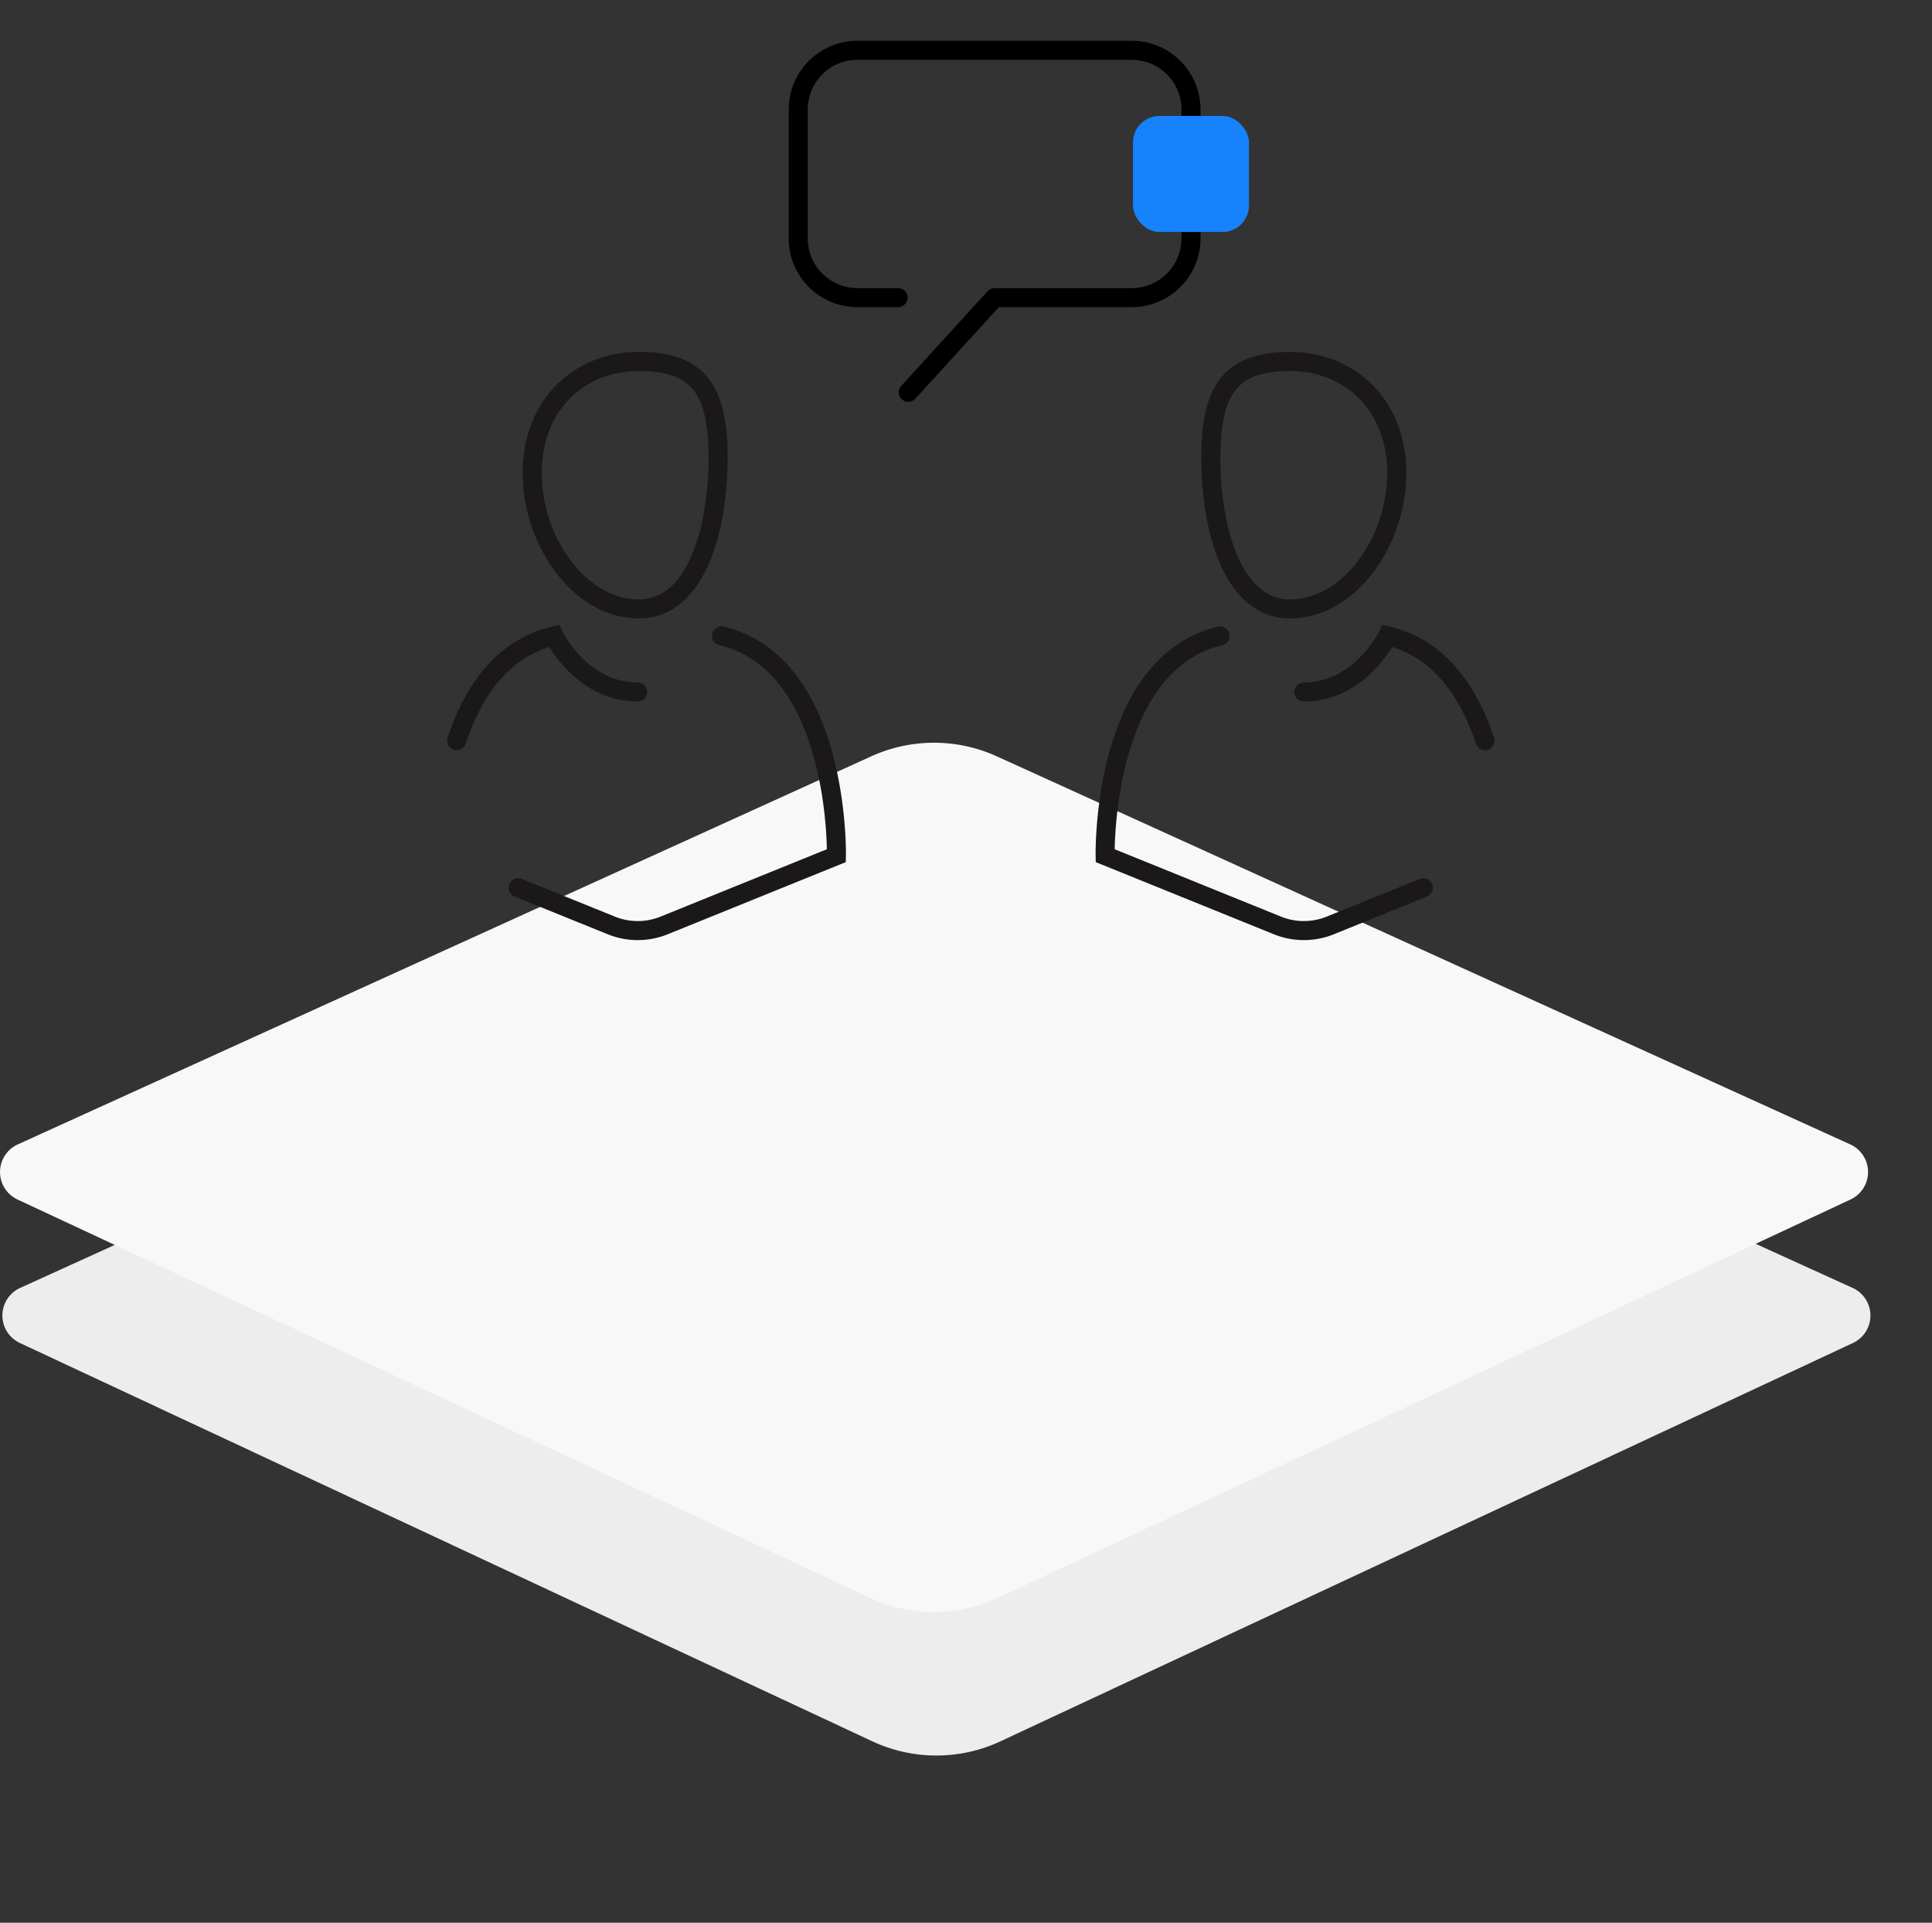 <?xml version="1.0" encoding="UTF-8"?><svg xmlns="http://www.w3.org/2000/svg" width="203" height="202" viewBox="0 0 203 202"><rect x="0" y="0" width="203" height="202" fill="#333333" stroke="none"/><defs><style>.a{fill:#ededed;}.a,.b{fill-rule:evenodd;}.b{fill:#f8f8f8;}.c,.d,.h{fill:none;}.c{stroke:#1a1818;stroke-miterlimit:10;}.c,.d{stroke-linecap:round;stroke-width:2px;}.d{stroke:#000001;stroke-linejoin:round;}.e{fill:#1682fc;}.f{fill:rgba(255,255,255,0);stroke:rgba(112,112,112,0);}.g{stroke:none;}</style></defs><g transform="translate(-97 -16.828)"><path class="a" d="M104.734,283.429,194.413,324.2a3.185,3.185,0,0,1,.029,5.786l-89.558,41.84a15.926,15.926,0,0,1-13.488,0L1.838,329.985a3.185,3.185,0,0,1,.032-5.786l89.676-40.769a15.934,15.934,0,0,1,13.189,0" transform="translate(97.25 -172.066)"/><path class="b" d="M104.734,1.429,194.413,42.2a3.185,3.185,0,0,1,.029,5.786l-89.558,41.84a15.932,15.932,0,0,1-13.488,0L1.838,47.985A3.185,3.185,0,0,1,1.869,42.2L91.545,1.429a15.934,15.934,0,0,1,13.189,0" transform="translate(97 94.857)"/><g transform="translate(-1175 -5281.721)"><g transform="translate(1319.977 5303.832)"><path class="c" d="M1980.223,1371.035l-9.773,3.958a7.4,7.4,0,0,1-5.554,0l-18.1-7.331s-.408-20.1,12.08-23.086" transform="translate(-1878.653 -1283.052)"/><path class="c" d="M1967.673,1350.472c5.928,0,8.8-5.9,8.8-5.9,5.613,1.34,8.621,6.14,10.231,11.018" transform="translate(-1878.653 -1283.052)"/><path class="c" d="M1885.133,1371.035l9.772,3.958a7.4,7.4,0,0,0,5.554,0l18.1-7.331s.408-20.1-12.08-23.086" transform="translate(-1878.653 -1283.052)"/><path class="c" d="M1897.682,1350.472c-5.928,0-8.8-5.9-8.8-5.9-5.613,1.34-8.621,6.14-10.231,11.018" transform="translate(-1878.653 -1283.052)"/><path class="c" d="M1906.13,1325.84c0,7.217-2.15,15.9-8.336,15.9s-11.2-7.061-11.2-14.279,5.015-11.72,11.2-11.72S1906.13,1318.622,1906.13,1325.84Z" transform="translate(-1878.653 -1283.052)"/><path class="c" d="M1957.9,1325.84c0,7.217,2.151,15.9,8.337,15.9s11.2-7.061,11.2-14.279-5.015-11.72-11.2-11.72S1957.9,1318.622,1957.9,1325.84Z" transform="translate(-1878.653 -1283.052)"/><path class="d" d="M1925.038,1309.039h-4.265a6.225,6.225,0,0,1-6.225-6.225v-13.537a6.225,6.225,0,0,1,6.225-6.225h28.818a6.225,6.225,0,0,1,6.225,6.225v13.537a6.225,6.225,0,0,1-6.225,6.225h-14.409l-9.069,9.944" transform="translate(-1878.653 -1283.052)"/><rect class="e" width="12.187" height="12.191" rx="2.779" transform="translate(71.07 6.898)"/></g><g transform="translate(0 341.549)"><g class="f" transform="translate(1272 4957)"><rect class="g" width="203" height="202"/><rect class="h" x="0.5" y="0.5" width="202" height="201"/></g></g></g></g></svg>